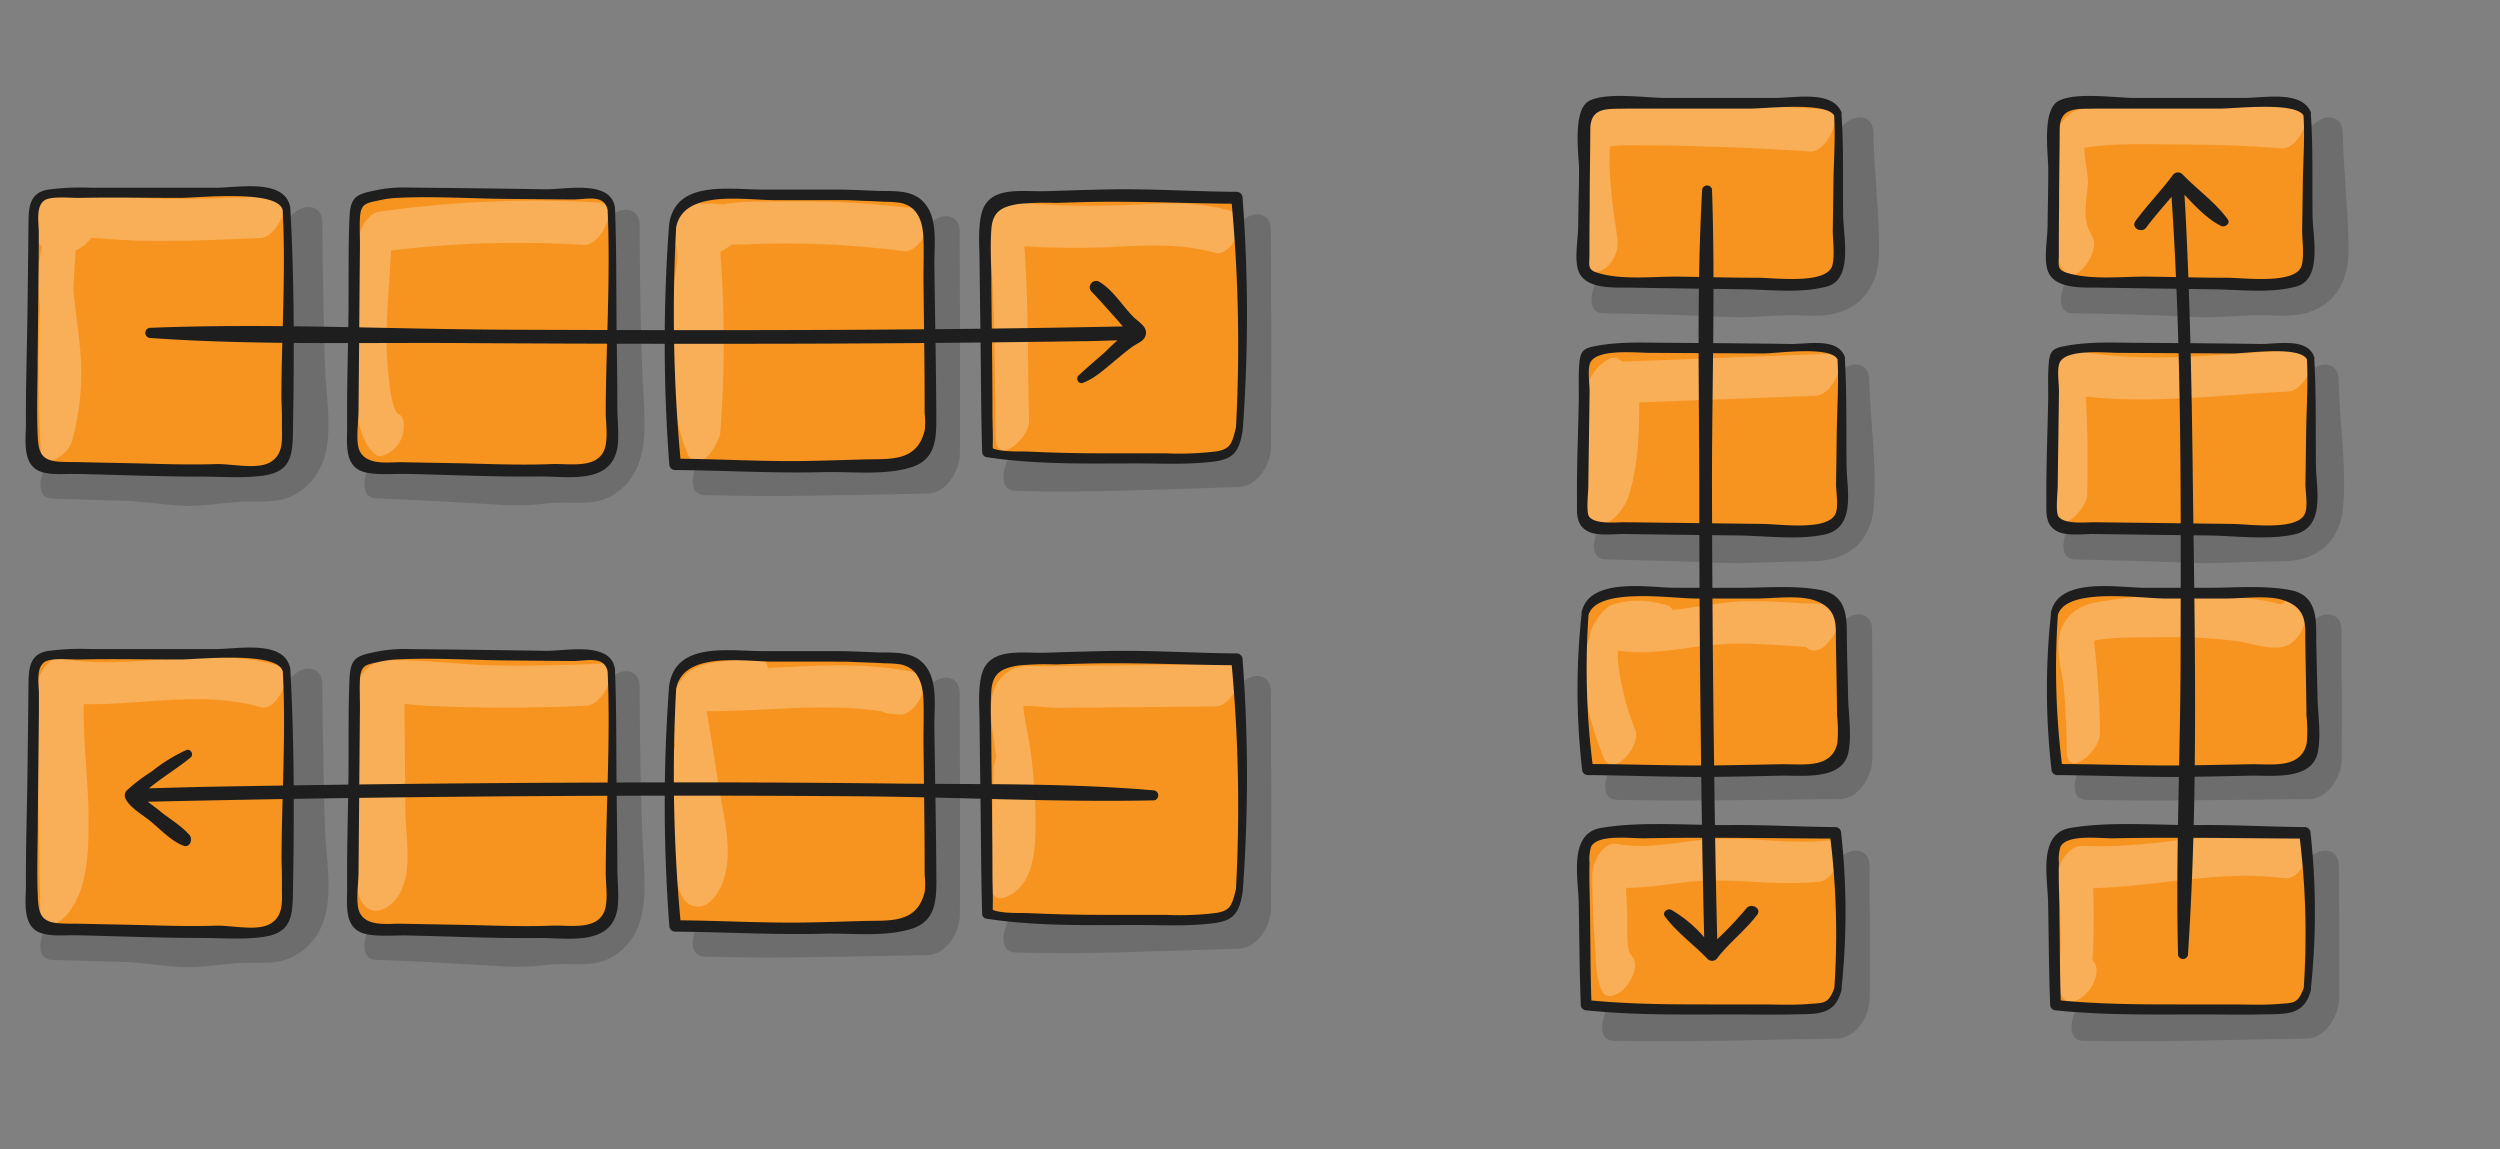 <svg xmlns="http://www.w3.org/2000/svg" viewBox="0 0 490 225.27"><rect x="0" y="0" width="490" height="225.27" fill="#808080" stroke="none"/><title>flex-direction</title><g id="bd2e410d-4235-4789-99c2-33cfdc98996e" data-name="Layer 10"><path d="M63.71,72.24c-.29-9.55-.45-19.12-.54-28.66,0-2.65-2.18-3.64-4.41-2.55-2.5,1.22-4.27,4.64-4.25,7.35.07,7.12.3,14.24.44,21.36.07,3.66.06,7.3.3,11,.15,2.15.48,4.57.48,6.89-2.53.18-7.23-.19-8.45-.08a47.68,47.68,0,0,1-10.41.18c-7.45-1-15-.82-22.53-1-4.67-.15-9.32,10.82-4.13,11,4.65.15,9.3.27,13.94.41,4.05.11,8,.87,12.07,1,4.36.13,8.69-.9,13.07-.84,4,0,6.9.1,10.21-2.53C66.53,90.07,64,80,63.71,72.24Z" opacity="0.15"/><polygon points="56.15 39.9 53.75 38 9.49 37.79 7.06 39.57 6.41 88.31 9.47 91.61 53.1 91.75 56.18 88.57 56.15 39.9" fill="#f7941f"/><path d="M126,75c-.49-10.27-.56-20.62-.64-30.9,0-2.65-2.18-3.64-4.41-2.55-2.5,1.23-4.26,4.64-4.24,7.35,0,7,.3,13.95.43,20.93.07,3.63.06,7.25.26,10.88.11,2.16.39,4.52.41,6.82-2.56.19-7.22.16-8.27.28a48.32,48.32,0,0,1-9.08,0c-7.54-.52-15.06-.86-22.62-1.14-4.67-.18-9.33,10.78-4.13,11,8.2.31,16.36.81,24.55,1.27a52,52,0,0,0,9.25-.3c3.81-.46,8.44.6,11.93-1.23C127.9,92.92,126.33,83,126,75Z" opacity="0.15"/><path d="M120,40.9,117.69,38s-42.91-.24-44.33.19a5.11,5.11,0,0,0-3.87,4.44L69.32,88.3l2.87,3.31,45,.14,2.61-4.18Z" fill="#f7941f"/><path d="M188.09,45.35c0-2.65-2.18-3.63-4.41-2.54-2.5,1.22-4.26,4.63-4.24,7.35q.1,17.85.05,35.69c-12.42.24-24.89.56-37.3.18-4.67-.15-9.33,10.81-4.13,11,14.54.46,29.15-.06,43.69-.29,3.73,0,6.37-4.5,6.39-7.89Q188.22,67.09,188.09,45.35Z" opacity="0.15"/><path d="M131.67,44.3c-.09-5,6.25-6.06,6.25-6.06l40,.45L182,43.31V84.62s-.63,6.43-8.25,6.42c-3.22,0-39.92.4-40.81-.27C130.84,89.21,131.7,46.29,131.67,44.3Z" fill="#f7941f"/><path d="M249.09,45c0-2.65-2.18-3.64-4.41-2.55-2.5,1.23-4.26,4.64-4.24,7.35q.09,17.43.05,34.86c-12.45.4-25,.93-37.4.53-4.67-.15-9.32,10.81-4.13,11,14.56.47,29.23-.34,43.78-.73,3.74-.1,6.38-4.47,6.39-7.89Q249.21,66.3,249.09,45Z" opacity="0.15"/><path d="M243.36,78.16c-.15,1.92.19,8.66-3,10.72s-47-.36-47-.36l.16-43.58s-1.81-5.92,6.35-6.09c3.12-.06,42.83,0,42.83,0Z" fill="#f7941f"/><path d="M54.13,38.43c-7.39.31-14.79.63-22.19.53-7-.08-14-1-21-1-3,0-5.35,4.09-4.67,6.8a7,7,0,0,0,2,3.6,23.4,23.4,0,0,0-.79,5.2,58.43,58.43,0,0,0,.36,6.72q-.58,13.91.14,27.8c.24,4.67,5.37,1,6.1-1.53A49.94,49.94,0,0,0,15.55,67c-.34-3.35-.84-6.67-1.15-10q.15-4,.43-7.92A9.17,9.17,0,0,0,16,48.44a7.05,7.05,0,0,0,1.85-1.83c3.66.26,7.32.54,11,.59,7.4.09,14.79-.22,22.19-.54C54.54,46.52,57.9,38.27,54.13,38.43Z" fill="#fff" opacity="0.25"/><path d="M117.54,39.72a214.47,214.47,0,0,0-43.27,1.79c-2.34.34-4,3.79-4,5.85.1,7.84-1.08,15.62-1,23.45.06,4.88.06,15.07,4.38,18.3,1,.74,2.37-.2,3.14-.76l.25-.19c2.41-1.78,2.87-6.55.83-7.13-1.29-1.59-1.62-6.72-1.82-8.4a66.11,66.11,0,0,1-.21-9.95c.19-4.53.6-9,.8-13.58A207.41,207.41,0,0,1,114.45,48C117.94,48.16,121.48,40,117.54,39.72Z" fill="#fff" opacity="0.25"/><path d="M180.22,41l-1.85-.31a2.15,2.15,0,0,0-.67,0,178.64,178.64,0,0,0-23.81-1.19c-3.63.08-8.11-.21-12.12.56a45.76,45.76,0,0,0-5.25-.16c-3.08.1-6,4.76-4.34,7.52,1.49,2.47-.32,7.81-.5,10.62-.25,3.89-.16,7.78,0,11.66.23,6.61.45,13.23,3.16,19.36,2,4.53,6.2-2.16,6.37-4.48.53-7.53.76-15.07.58-22.62-.08-3.6-.22-7.22-.51-10.81,0-.57-.06-1.19-.12-1.79a18.11,18.11,0,0,0,2.3-1.44c.89,0,1.75,0,2.48,0,3.58-.17,7.17-.23,10.75-.18a181.79,181.79,0,0,1,20.46,1.5C180.53,49.68,184.25,41.67,180.22,41Z" fill="#fff" opacity="0.25"/><path d="M241.26,41.33c-6.87-1.95-13.78-1.47-20.82-1.12a186.5,186.5,0,0,1-21.92-.52c-2.6-.17-5.05,3.57-4.79,5.92,1.5,13.54,1.12,26.89,1.48,40.45.15,5.3,6.59-.16,6.49-3.6-.31-11.47-.09-22.79-.92-34.2a157.65,157.65,0,0,0,16.56.18c7.06-.35,13.95-.83,20.83,1.13C241.42,50.49,245.26,42.47,241.26,41.33Z" fill="#fff" opacity="0.25"/><path d="M183.13,51.59c0-4.07.8-9.42-2.53-12.4-2.36-2.11-6.09-1.67-9-1.79-2.58-.11-5.15-.24-7.74-.24-4.74,0-9.49,0-14.24,0-6.85,0-17.47-2-18.51,7.13a.64.64,0,0,0,0,.2A314.2,314.2,0,0,0,131.18,91a1.16,1.16,0,0,0,1.13,1.13c9.68.07,19.29.66,29,.41,5.55-.15,11.91.69,17.21-.93,4.65-1.41,5-5.16,5-9.38C183.49,72,183.25,61.81,183.13,51.59Zm-1.87,32.65c-1.48,6.43-6.92,5.66-12,5.81-3.43.1-6.86.21-10.29.28-8.58.19-17.07-.33-25.6-.42a312.46,312.46,0,0,1-.84-45.37s0,0,0,0c1.45-7.42,13.18-5.34,19-5.32l12.25,0c1.32,0,2.62,0,3.94.08,1.9.08,3.8.14,5.7.25a20.41,20.41,0,0,1,3.13.22c3.53.78,4.34,3.94,4.45,7.08.09,2.65,0,5.34,0,8,.09,8.72.24,17.43.23,26.15A15.25,15.25,0,0,1,181.26,84.24Z" fill="#1e1e1e"/><path d="M243.6,83.92a305.67,305.67,0,0,0-.06-45.19,1.16,1.16,0,0,0-1.13-1.13c-8.5-.06-17-.65-25.51-.47-4,.09-8,.22-12,.34-4.65.15-11.23-1.19-12.55,4.51-.68,2.9-.39,6.05-.36,9q.08,7.55.19,15.08c.1,7.51.1,15,.32,22.52a1.05,1.05,0,0,0,.76,1c9.74,1.51,19.59,1.26,29.42,1.25,4.18,0,8.44.2,12.61-.11,5.51-.4,7.52-.86,8.3-6.62a1,1,0,0,0,0-.18Zm-5.19,4.55a59.87,59.87,0,0,1-10,.38c-4.13,0-8.26,0-12.39,0-4.76,0-9.48-.11-14.24-.33-2-.09-5.19.13-7.18-.63-.05-.57,0-1.15,0-1.72,0-1.69-.07-3.39-.08-5.08,0-8.48-.15-17-.22-25.45,0-3.52-.24-7.14,0-10.66s2-4.46,5.3-5a54.83,54.83,0,0,1,7.26-.21l5.56-.16c9.71-.24,19.34.24,29,.32a302.64,302.64,0,0,1,.83,43.83s0,0,0,0C241.48,86.9,241.22,88,238.41,88.47Z" fill="#1e1e1e"/><path d="M121,79.69c0-5.18-.09-10.36-.15-15.54-.08-7.74,0-15.52-.31-23.25h0a1.2,1.2,0,0,0,0-.19c-.81-5.56-9.58-3.54-13.64-3.61q-13.2-.21-26.4-.33a28.56,28.56,0,0,0-6.19.39c-4.27.87-5.63,1.09-5.81,5.48-.27,6.3-.12,12.65-.2,18.95-.08,7.29-.33,14.6-.26,21.9,0,3.61-.66,8.19,3.72,9.13,2.5.53,5.42.22,8,.27,8.59.18,17.22.6,25.81.5,5.67-.07,14.3,1.73,15.47-5.85C121.36,85,121,82.2,121,79.69Zm-2.27,7.46c-.92,5-6.83,3.66-10.66,3.81-5.8.23-11.65,0-17.47-.15l-12.07-.22c-2.46,0-6.76.67-8.07-2.29-.79-1.79-.2-5.54-.19-7.7l.09-10.23q.09-11.1.19-22.18c0-1.83-.09-3.73,0-5.56.19-2.76,1.17-2.8,3.75-3.36a19.81,19.81,0,0,1,3.23-.47c7.32-.39,14.81.13,22.13.19l12.6.11c2.76,0,6.12-1.1,6.83,2,0,0,0,0,0,0,.6,13.17-.32,26.52-.37,39.71C118.75,82.83,119.09,85.18,118.72,87.15Z" fill="#1e1e1e"/><path d="M56.91,41a.75.75,0,0,0,0-.26c-1-5.87-10.2-3.93-14.77-3.94l-24.25,0a47.71,47.71,0,0,0-8.62.39c-3.68.69-3.66,3.79-3.69,7q-.09,8.72-.2,17.44c-.1,7.16-.34,14.34-.3,21.51,0,2.79-.67,7.09,2,8.87,2,1.28,5.66.83,7.94.88,8.11.18,16.24.52,24.36.53,3.93,0,8.12.33,12-.17,5.82-.75,6-4.06,6.05-9.4C57.67,69.6,57.7,55.15,56.91,41ZM55.25,83.53c0,2.53.42,5.59-2.4,7.13-2.59,1.41-7.56.21-10.49.3-5.75.19-11.52-.06-17.27-.18l-10-.21c-1.12,0-2.24,0-3.35-.07C8,90.3,7.52,88.64,7.38,85.17c-.21-4.92,0-9.87,0-14.8q.11-10.67.22-21.32c0-1.2,0-2.4,0-3.6,0-1.81-.62-5,1.12-6.18,1.31-.88,5.16-.45,6.75-.48,6.6-.14,13.21,0,19.81,0,3.5,0,19.06-1.72,20.12,2.35l0,0c.66,12.26-.23,24.75-.25,37C55.24,79.94,55.28,81.74,55.25,83.53Z" fill="#1e1e1e"/><path d="M63.71,162.7c-.29-9.54-.45-19.11-.54-28.66,0-2.65-2.18-3.64-4.41-2.55-2.5,1.23-4.27,4.64-4.25,7.35.07,7.13.3,14.24.44,21.37.07,3.65.06,7.3.3,10.94.15,2.16.48,4.57.48,6.89-2.53.19-7.23-.19-8.45-.08a46.47,46.47,0,0,1-10.41.18c-7.45-1-15-.81-22.53-1-4.67-.14-9.32,10.82-4.13,11l13.94.4c4.05.12,8,.87,12.07,1,4.36.14,8.69-.9,13.07-.84,4,.05,6.9.1,10.21-2.53C66.53,180.53,64,170.45,63.71,162.7Z" opacity="0.15"/><path d="M56.15,130.94c-.09-1-3.66-3.09-4.3-3.11-1.82-.08-39.84.11-41.58.18a9.71,9.71,0,0,0-3.71,2.1c-.53,1.11-.23,46.67-.15,48.24,0,.7,2.56,3.76,4.06,3.8,1.78.06,40.78.52,42.35.07s3.31-3.33,3.36-4.61S56.24,132,56.15,130.94Z" fill="#f7941f"/><path d="M126,165.44c-.49-10.27-.56-20.62-.64-30.9,0-2.65-2.18-3.64-4.41-2.55-2.5,1.23-4.26,4.64-4.24,7.35,0,7,.3,13.95.43,20.93.07,3.63.06,7.26.26,10.88.11,2.16.39,4.52.41,6.82-2.56.19-7.22.16-8.27.29a49.18,49.18,0,0,1-9.08,0c-7.54-.52-15.06-.86-22.62-1.14-4.67-.18-9.33,10.78-4.13,11,8.2.3,16.36.8,24.55,1.26a51.05,51.05,0,0,0,9.25-.29c3.81-.47,8.44.59,11.93-1.23C127.9,183.38,126.33,173.44,126,165.44Z" opacity="0.15"/><path d="M119.73,131.36c-.41-2.59-3.11-3.09-3.65-3.12-1.54-.08-40.16-.55-43.48.68s-3.15,3.46-3.13,4.66c0,.78-.21,43.62-.15,45.19,0,.7,1.68,2.71,2.05,3.3.69,1.07,44.34.53,45.78.14.52-.14,2.57-2.9,2.61-4.18S119.89,132.37,119.73,131.36Z" fill="#f7941f"/><path d="M188.09,135.81c0-2.64-2.18-3.63-4.41-2.54-2.5,1.22-4.26,4.63-4.24,7.35q.1,17.85.05,35.69c-12.42.24-24.89.56-37.3.18-4.67-.15-9.33,10.81-4.13,11,14.54.45,29.15-.07,43.69-.29,3.73-.06,6.37-4.51,6.39-7.89Q188.22,157.54,188.09,135.81Z" opacity="0.15"/><path d="M131.67,134.76c.91-4.83,6.62-6,7.78-6.06,3.28-.15,37.23-.21,38.37.49a19.9,19.9,0,0,1,3.87,4.44c1,2.16.44,38.41.31,41.45-.06,1.36-1.71,4.12-2.51,5.27-1.46,2.09-46.16,1.55-47.05.89C130.34,179.67,131.3,136.71,131.67,134.76Z" fill="#f7941f"/><path d="M249.09,135.48c0-2.65-2.18-3.64-4.41-2.55-2.5,1.23-4.26,4.64-4.24,7.35q.09,17.43.05,34.86c-12.45.4-25,.93-37.4.53-4.67-.15-9.32,10.82-4.13,11,14.56.47,29.23-.34,43.78-.73,3.74-.1,6.38-4.47,6.39-7.89Q249.21,156.76,249.09,135.48Z" opacity="0.15"/><path d="M243.1,174.38a7.94,7.94,0,0,1-3.65,5.46c-.45.24-44.87,1.53-45.63-1.35-.58-2.21-.47-40.15-.34-43.09.06-1.32-2-6.39,8-6.21,3.11.06,39.86-.39,40.72.25C244.21,131,243.1,174.38,243.1,174.38Z" fill="#f7941f"/><path d="M241.43,130.22l-24.14.23-12.55.13c-2.52,0-5.18-.38-7.32,1.18-4.78,3.51-2.95,10.25-2.36,15.12.06.56.13,1.12.2,1.67a7.27,7.27,0,0,0-.51,2.37q-.31,11.42-.57,22.83c0,1.32,1,2.72,2.48,2.24,6.37-2.1,6.29-10.09,6.31-15.67a110.63,110.63,0,0,0-1-13.25c-.3-2.55-1.18-5.78-1.39-8.72,2.31,0,5.79.42,6.82.4l10.62-.1,20.27-.2C241.84,138.41,245.26,130.18,241.43,130.22Z" fill="#fff" opacity="0.25"/><path d="M179.34,131.81c-9.55-2.09-19.2-1.33-28.85-.89a1.72,1.72,0,0,0-1.71-1.69,25.22,25.22,0,0,0-6.3.35c-2.71.18-5.42.62-7.37,2.1-2.69,2-3.75,5.64-3.54,8.88a52.7,52.7,0,0,0,.74,5.67,7.31,7.31,0,0,0-.68,2.75,131.35,131.35,0,0,0,.63,18.71c.34,3.21.05,9.85,4.51,10,1.72.06,3.06-1.43,3.89-2.76,3.84-6.23,1.06-15,.06-21.76q-1-6.6-2.12-13.16c0-.21-.07-.41-.11-.62,11.53.06,23.07-1.71,34.5.07a1.92,1.92,0,0,0,1,.37l2.26.22C179.6,140.37,183.42,132.7,179.34,131.81Z" fill="#fff" opacity="0.25"/><path d="M118.1,130.07c-7,.32-14,.45-21.06.35s-14.11-1.2-21.05-1c-4.14.12-6.36,3.71-6.67,7.55-.55,6.75,0,13.79.08,20.57,0,5.59-1.09,13.24,1.16,18.54,1.76,4.14,5.81,2.42,7.72-.82,2.66-4.55,1.2-11.55,1.16-16.55q-.07-10.38-.16-20.76c1.41.15,2.81.31,4.13.38q5.27.24,10.53.33c7,.11,14,0,21.07-.35C118.5,138.14,121.87,129.9,118.1,130.07Z" fill="#fff" opacity="0.25"/><path d="M54.19,130.38c-13.89-4-28.19,1.2-42.25-1.27-2.72-.47-4.82,3.78-4.79,5.92q.38,22,.76,44.05c.06,3.48,3.39,2.15,4.9.53,4.36-4.67,4.56-12.71,4.55-18.76,0-7.63-1.1-15.19-.95-22.83,11.6.22,23.28-2.7,34.69.59C54.34,139.54,58.19,131.53,54.19,130.38Z" fill="#fff" opacity="0.25"/><path d="M56.91,131.43a.82.82,0,0,0,0-.27c-1-5.87-10.2-3.93-14.77-3.94q-12.12,0-24.25,0a47.71,47.71,0,0,0-8.62.39c-3.68.68-3.66,3.78-3.69,7q-.09,8.72-.2,17.44c-.1,7.17-.34,14.35-.3,21.51,0,2.79-.67,7.09,2,8.87,2,1.28,5.66.83,7.94.88,8.11.19,16.24.52,24.36.53,3.93,0,8.12.34,12-.17,5.82-.75,6-4.06,6.05-9.39C57.67,160.06,57.7,145.61,56.91,131.43ZM55.25,174c0,2.53.42,5.59-2.4,7.13-2.59,1.41-7.56.21-10.49.3-5.75.19-11.52-.06-17.27-.18l-10-.21c-1.12,0-2.24,0-3.35-.07-3.71-.19-4.19-1.86-4.33-5.32-.21-4.93,0-9.88,0-14.81q.11-10.67.22-21.32c0-1.2,0-2.4,0-3.6,0-1.81-.62-5,1.12-6.18,1.31-.88,5.16-.44,6.75-.48,6.6-.14,13.21,0,19.81,0,3.5,0,19.06-1.72,20.12,2.35l0,0c.66,12.26-.23,24.75-.25,37C55.24,170.41,55.28,172.2,55.25,174Z" fill="#1e1e1e"/><path d="M121,170.16c0-5.19-.09-10.37-.15-15.55-.08-7.74,0-15.52-.31-23.25h0a1.2,1.2,0,0,0,0-.19c-.81-5.56-9.58-3.54-13.64-3.61q-13.2-.21-26.4-.33a28.56,28.56,0,0,0-6.19.4c-4.27.86-5.63,1.09-5.81,5.47-.27,6.3-.12,12.65-.2,18.95-.08,7.29-.33,14.6-.26,21.9,0,3.61-.66,8.19,3.72,9.13,2.5.54,5.42.22,8,.27,8.59.18,17.22.6,25.81.5,5.67-.07,14.3,1.73,15.47-5.85C121.36,175.5,121,172.66,121,170.16Zm-2.27,7.45c-.92,5-6.83,3.66-10.66,3.82-5.8.23-11.65-.05-17.47-.16l-12.07-.22c-2.46-.05-6.76.67-8.07-2.28-.79-1.79-.2-5.54-.19-7.71l.09-10.23q.09-11.09.19-22.18c0-1.83-.09-3.73,0-5.56.19-2.76,1.17-2.8,3.75-3.36a21,21,0,0,1,3.23-.47c7.32-.39,14.81.13,22.13.19l12.6.11c2.76,0,6.12-1.09,6.83,2v0c.6,13.18-.32,26.52-.37,39.71C118.75,173.29,119.09,175.65,118.72,177.61Z" fill="#1e1e1e"/><path d="M183.13,142.05c0-4.07.8-9.42-2.53-12.39-2.36-2.12-6.09-1.68-9-1.8-2.58-.11-5.15-.24-7.74-.24-4.74,0-9.49,0-14.24,0-6.85,0-17.47-2-18.51,7.12a.6.6,0,0,0,0,.2,314.2,314.2,0,0,0,.08,46.53,1.15,1.15,0,0,0,1.13,1.13c9.68.07,19.29.66,29,.41,5.55-.15,11.91.69,17.21-.92,4.65-1.42,5-5.17,5-9.39C183.49,162.5,183.25,152.27,183.13,142.05Zm-1.87,32.65c-1.48,6.43-6.92,5.66-12,5.81-3.43.1-6.86.21-10.29.28-8.58.19-17.07-.33-25.6-.41a312.62,312.62,0,0,1-.84-45.38s0,0,0,0c1.45-7.42,13.18-5.34,19-5.32l12.25,0c1.32,0,2.62,0,3.94.09,1.9.07,3.8.13,5.7.24a20.41,20.41,0,0,1,3.13.22c3.53.78,4.34,3.94,4.45,7.08.09,2.66,0,5.34,0,8,.09,8.72.24,17.43.23,26.15A15.25,15.25,0,0,1,181.26,174.7Z" fill="#1e1e1e"/><path d="M243.6,174.38a305.53,305.53,0,0,0-.06-45.18,1.15,1.15,0,0,0-1.13-1.13c-8.5-.06-17-.65-25.51-.47-4,.08-8,.21-12,.33-4.65.15-11.23-1.19-12.55,4.51-.68,2.91-.39,6.06-.36,9q.08,7.55.19,15.08c.1,7.51.1,15,.32,22.53a1,1,0,0,0,.76,1c9.74,1.51,19.59,1.26,29.42,1.25,4.18,0,8.44.21,12.61-.1,5.51-.41,7.52-.87,8.3-6.63a1.09,1.09,0,0,0,0-.18Zm-5.19,4.55a58.83,58.83,0,0,1-10,.38c-4.13,0-8.26,0-12.39,0-4.76,0-9.48-.11-14.24-.33-2-.09-5.19.13-7.18-.63-.05-.56,0-1.15,0-1.71,0-1.7-.07-3.39-.08-5.09,0-8.48-.15-17-.22-25.44,0-3.53-.24-7.14,0-10.67s2-4.46,5.3-5a53.18,53.18,0,0,1,7.26-.21c1.85-.06,3.71-.12,5.56-.16,9.71-.25,19.34.23,29,.31a302.64,302.64,0,0,1,.83,43.83s0,0,0,.05C241.48,177.36,241.22,178.48,238.41,178.93Z" fill="#1e1e1e"/><path d="M222.18,62.14c-2.25-2.24-4-5.32-6.76-6.93a1.24,1.24,0,0,0-1.49,1.94c1.84,1.89,3.53,3.87,5.3,5.83.21.24.51.62.84,1-40.15.83-80.36.8-120.52.64-23.29-.09-46.8-1.3-70.07-.37a1,1,0,0,0,0,2c20.68,1.45,41.68.84,62.4,1q26.25.16,52.5.13,33.69,0,67.4-.5c2.11,0,4.85-.11,7.26-.18-1,.85-2,1.89-2.85,2.66-1.62,1.41-3.25,2.81-4.81,4.26-.6.56,0,1.74.84,1.43,2.23-.84,3.92-2.39,5.76-3.9,1.31-1.08,2.59-2.21,4-3.21.7-.51,2-1,2.4-1.82C225.34,64.26,223.26,63.22,222.18,62.14Z" fill="#1e1e1e"/><path d="M226.24,154.92c-17.07-1.48-34.43-1.15-51.55-1.35q-26.3-.3-52.61-.2-40.15.1-80.29.82c-3.92.07-8.62.21-12.59.32,2.6-2.16,5.71-4,8.19-6.07.63-.54,0-1.75-.84-1.44a31.92,31.92,0,0,0-6.86,4.24,34.26,34.26,0,0,0-4.85,3.69,1.42,1.42,0,0,0-.21,1.65c.75,1.65,3.41,3.19,4.74,4.28,2,1.62,4.18,4,6.58,4.89,1.26.49,1.91-1.22,1.2-2.06-1.54-1.82-4-3.24-5.85-4.76-.56-.47-1.48-1.13-2.34-1.79q69.36-1.57,138.79-1.07c19.47.13,39,1.21,58.49.8A1,1,0,0,0,226.24,154.92Z" fill="#1e1e1e"/><path d="M367.18,26c-.05-2.64-2.16-3.65-4.41-2.55-2.48,1.22-4.29,4.65-4.24,7.35.07,4.35.31,8.7.44,13,.07,2.34.19,4.64.39,7,0,0,0,.08,0,.13-1.8.05-3.7-.2-5.33-.15-3.91.13-7.77.57-11.69.36-8-.45-16-.6-24-.74-4.67-.09-9.29,10.88-4.12,11,8,.14,16,.29,24,.73,3.92.22,7.78-.22,11.69-.35,3-.1,6.18.38,9.15-.2,6.17-1.22,9.17-6,9.23-12.08C368.36,41.75,367.32,33.83,367.18,26Z" opacity="0.15"/><path d="M360.16,22.22c-.09-.66-2.29-1.74-3.32-2.07-.26-.09-43.2-.71-45.35.92s-1.15,30.79-1.07,31.8c0,.45,3.06,2.11,4.56,2.14,1.78,0,43.37-.12,43.87-.34a2.3,2.3,0,0,0,1.34-2.28C360.24,51.58,360.25,22.88,360.16,22.22Z" fill="#f7941f"/><path d="M366.37,74.44c0-2.64-2.16-3.64-4.41-2.54-2.48,1.21-4.28,4.64-4.24,7.34.07,4.27.32,8.53.44,12.8.07,2.33.17,4.63.32,7,0,0,0,.09,0,.13-.9-.07-1.76-.18-2.26-.17-2,.06-4.05.29-6.07.4-2.9.16-5.8,0-8.69-.07-7.55-.31-15.08-.51-22.63-.68-4.67-.11-9.3,10.86-4.12,11,7.11.16,14.22.31,21.33.63,6.43.28,12.7-.25,19.12-.27,6.7,0,11.46-3.51,12.07-10.52C368,91.28,366.5,82.63,366.37,74.44Z" opacity="0.15"/><path d="M360.79,70.17c-.08-.67-3.1-2.39-3.34-2.43-.52-.1-42.72.26-43.26.49a27.61,27.61,0,0,0-3.46,2.5c-.45.73-2.07,30.18.1,31.87s45.52,1.88,45.94,1.65c1-.52,4-2.63,4.05-3.47S360.87,70.84,360.79,70.17Z" fill="#f7941f"/><path d="M366.93,123.42c0-2.65-2.17-3.64-4.41-2.55-2.49,1.22-4.27,4.64-4.24,7.35.07,5.82.08,11.63.07,17.45-12.44.14-24.88.32-37.31.1-4.68-.09-9.3,10.88-4.13,11,14.55.27,29.13,0,43.68-.16,3.75,0,6.37-4.52,6.39-7.89C367,140.26,367,131.84,366.93,123.42Z" opacity="0.15"/><path d="M310.51,120.23c.17-1.3,3.86-3.5,5.72-4.16.46-.17,38.39-.12,39.52.34.87.35,3.51,1.54,3.91,2.12,1,1.41,1.32,26.06,1.18,28-.06.89-1.6,3.2-2.4,4-1.46,1.37-45.27.51-46.16.08-2.09-1-1.74-3.34-1.83-5S310.34,121.52,310.51,120.23Z" fill="#f7941f"/><path d="M366.42,169.7c0-2.65-2.17-3.64-4.41-2.55-2.49,1.23-4.26,4.64-4.24,7.35q.09,9.09.06,18.17c-12.46.25-24.95.57-37.4.33-4.68-.09-9.3,10.88-4.13,11,14.58.28,29.2-.21,43.78-.45,3.74-.06,6.37-4.49,6.39-7.89Q366.53,182.68,366.42,169.7Z" opacity="0.15"/><path d="M360.19,190c-.14,1.3.53,4.85-2.08,7.4-.34.33-45.2.91-46.45-.72-1-1.34-1.09-4.07-1-5.6,0-1-.14-20.83,0-22.82.06-.89-1.82-5.09,8.18-5,3.12,0,38.86-.26,39.73.17,2,1,1.68,3.35,1.76,5S360.19,190,360.19,190Z" fill="#f7941f"/><path d="M357.86,21.45c-7.45-.47-14.9-.82-22.36-1-6.23-.16-14.29-1.49-20.35.32-4.53,1.36-5.61,5.61-5.76,9.85A122.72,122.72,0,0,0,310.76,52c.31,2.19,2.91,1.3,4,.45A6.35,6.35,0,0,0,317,46.66c-.78-5.43-1.88-12.12-1.41-18,.86-.07,1.81-.15,2.21-.16,1.62-.06,3.25,0,4.87,0q5.34,0,10.7.19c7.13.19,14.26.53,21.39,1C358.26,29.9,361.8,21.7,357.86,21.45Z" fill="#fff" opacity="0.25"/><path d="M359,69.33l-41.08,1.55a2.16,2.16,0,0,0-2.85-.35c-5,3-4.57,8.43-4.77,13.64q-.18,5.14-.33,10.27c-.07,2.26-.57,5.24,1.1,7.08,3.28,3.62,7.24-1.38,8.2-4.47,1.77-5.68,2.05-12.17,2-18.18l34.66-1.31C359.42,77.43,362.79,69.18,359,69.33Z" fill="#fff" opacity="0.25"/><path d="M359.94,119.7c-1.67-1.78-4.22-1.32-6.51-1.45-4.07-.22-8.16-.54-12.24-.37-4.41.2-8.93,1.24-13.41,1.66a1.51,1.51,0,0,0-.95-.88l-.71-.2v0l-.19,0a16.63,16.63,0,0,0-10,.1c-1.4.45-4.34,4-4.28,6.26-.13.32-.26.65-.37,1-2.31,7.07.42,16,3,22.6,1.69,4.32,7.48-2.21,6.24-5.36a49.65,49.65,0,0,1-3.38-13.29c-.05-.55-.07-1.49-.08-2.26,5.12.79,10.13,0,15.45-.76a65.49,65.49,0,0,1,12.28-.51l5.49.3c.64,0,2.71.26,3.62.21l.09.09c1.09,1.11,2.61.74,3.68-.26l.31-.3C359.28,125.06,361.62,121.49,359.94,119.7Z" fill="#fff" opacity="0.25"/><path d="M358.23,164.73c-7.19.79-14.34-.57-21.54-.32-6.66.23-13.13,2.21-19.8,1-2.74-.48-4.8,3.78-4.79,5.92,0,4.48.15,8.95.51,13.41.25,3.07,0,7.06,1.55,9.75.82,1.39,2.82.49,3.68-.26l.2-.18c1.5-1.31,3.33-4.55,1.91-6.53l-.12-.16a2.5,2.5,0,0,0-.41-.44c-.77-2.34-.39-6.56-.52-8.65-.09-1.42-.14-2.83-.19-4.25,5.58,0,11.11-1.4,16.75-1.44,7.13-.05,14.11,1,21.25.2C360,172.46,362.89,164.22,358.23,164.73Z" fill="#fff" opacity="0.25"/><path d="M362.23,136.59c-.09-4.31-.23-8.62-.26-12.92,0-3.89-.75-7.16-5-8-5.14-1-10.9-.46-16.17-.46l-12.38,0c-5,0-16.93-2.25-18.43,4.82a.7.7,0,0,0,0,.32,137.87,137.87,0,0,0,.1,30.46,1.14,1.14,0,0,0,1.12,1.11c8.58.06,17.14.46,25.74.34,4.05-.05,8.1-.14,12.16-.23s11.9,1,13.15-4.45C363,144.19,362.29,140,362.23,136.59Zm-2.1,9c-1.06,5.23-6.94,4.12-11.07,4.2s-8.11.16-12.16.22c-8.27.12-16.51-.22-24.76-.26a152.17,152.17,0,0,1-.79-29.25l0,0c1.72-5.43,16-3.21,20.95-3.19,4,0,8.05,0,12.08,0,3.22,0,8.13-.69,11.18.33,4.69,1.57,4.24,4.8,4.28,8,.07,4.87.18,9.75.23,14.62A27.74,27.74,0,0,1,360.13,145.56Z" fill="#1e1e1e"/><path d="M360.86,163.22a1.14,1.14,0,0,0-1.12-1.11c-6.84-.05-13.66-.46-20.53-.4-8.18.08-17.4-.78-25.4.56-6.44,1.08-4.46,9.84-4.38,14.67.13,6.69.14,13.4.41,20.08a1.09,1.09,0,0,0,1.05,1c9.53,1,19.11.82,28.68.81,3.82,0,7.65.08,11.46,0,4.9-.13,8.56.43,9.91-4.8a.74.74,0,0,0,0-.36A141.72,141.72,0,0,0,360.86,163.22Zm-6.52,33.57c-2.8.22-5.63.1-8.43.08-3.23,0-6.46,0-9.69,0-8.11,0-16.22,0-24.31-.78-.19-5.48-.17-11-.26-16.46,0-3.51-.21-7-.1-10.55a8,8,0,0,1,.31-3.13c1.31-2.51,7.85-1.59,10.39-1.64,12.19-.24,24.34,0,36.51.05a155.88,155.88,0,0,1,.77,29.29l0,0C358.35,196.84,357.52,196.54,354.34,196.79Z" fill="#1e1e1e"/><path d="M361.26,42.27c-.09-6.58.12-13.25-.33-19.82a.58.58,0,0,0,0-.41c-1.75-4.41-9.17-2.83-13.15-2.84q-10.62,0-21.23,0c-3.93,0-11.55-1.19-15,.54s-2.05,10.52-2.09,13.67c0,3.58-.09,7.15-.13,10.73,0,2.54-.73,6.1-.08,8.57,1.1,4.13,7.15,3.62,10.54,3.67q10.95.18,21.9.32c5.28.06,11.32.85,16.43-.56S361.31,46.36,361.26,42.27ZM359.14,52c-1,3.82-11.25,2.45-14.61,2.44-5.14,0-10.29-.15-15.43-.22-4.94-.06-10.74.69-15.52-.61-2.54-.69-2.05-1.34-2.05-3.74q0-4.81.05-9.63c0-5,.1-9.89.12-14.84,0-4.57,3.48-4,7-4.11,1.25,0,2.51,0,3.76,0l20.51,0c3.18,0,14.87-1.39,16.52,1.34.27,4.38-.08,8.9-.14,13.28q-.06,4.62-.13,9.23C359.22,47.14,359.65,49.93,359.14,52Z" fill="#1e1e1e"/><path d="M361.93,91.39c-.09-7,.07-14-.33-21a.66.66,0,0,0,0-.37c-1.3-3.94-7.35-2.55-10.6-2.6-7.88-.12-15.76-.17-23.64-.23-4.75,0-9.41-.29-14.11.54-2.76.49-3.48.78-3.71,3.63-.19,2.27-.06,4.64-.1,6.92-.11,6.57-.41,13.17-.35,19.75,0,2.64-.27,5,2.35,6.22,1.83.83,5.06.39,7,.42q11.1.15,22.19.28c5.3.06,11.87.94,17-.19C363.81,103.38,362,96.05,361.93,91.39Zm-2.13,9.2c-1.35,3.52-10.76,2.15-14.2,2.1l-18.45-.23-8.67-.1c-1.69,0-5.8.45-7-1.09-.63-.83-.18-4.7-.17-5.94q.06-4.83.13-9.65l.12-9c0-1.38-.39-4.06.05-5.39,1-3,8.78-2.15,11.84-2.13l22.15.12c2.67,0,13.14-1.56,14.56,1.16.25,4.78-.09,9.67-.16,14.45q-.06,5-.14,10C359.87,96.46,360.36,99.15,359.8,100.59Z" fill="#1e1e1e"/><path d="M342.26,178.09a73.66,73.66,0,0,1-5.68,6c-.36-13.85-.54-27.71-.71-41.57q-.27-23.14-.32-46.31c-.05-19.68.69-39.47,0-59.14a1,1,0,0,0-1.92,0c-1.12,19.64-.57,39.48-.57,59.14q0,23.16.27,46.31c.15,13.73.34,27.46.69,41.18a25.49,25.49,0,0,0-6.42-5.36c-.76-.38-1.89.46-1.28,1.28,2.29,3.11,5.71,5.56,8.39,8.36a1.24,1.24,0,0,0,1.92-.25c2.33-3,5.46-5.38,7.78-8.44C345.36,178.07,343.21,176.83,342.26,178.09Z" fill="#1e1e1e"/><path d="M459.18,26c-.05-2.64-2.16-3.65-4.41-2.55-2.48,1.22-4.29,4.65-4.24,7.35.07,4.35.31,8.7.44,13,.07,2.34.19,4.64.39,7,0,0,0,.08,0,.13-1.8.05-3.7-.2-5.33-.15-3.91.13-7.77.57-11.69.36-8-.45-16-.6-24-.74-4.67-.09-9.29,10.88-4.12,11,8,.14,16,.29,24,.73,3.92.22,7.78-.22,11.69-.35,3-.1,6.18.38,9.15-.2,6.17-1.22,9.17-6,9.23-12.08C460.36,41.75,459.32,33.83,459.18,26Z" opacity="0.15"/><path d="M452.16,22.22c-.09-.66-2.12-1.83-2.4-1.88-.62-.09-41.74-.06-43.48,0-.75,0-3.72,2.56-3.69,3.33,0,.51-.09,30.15.35,30.53.81.7,44.49,1.17,46.18.92.61-.09,3-1.88,3.07-2.71S452.25,22.88,452.16,22.22Z" fill="#f7941f"/><path d="M458.37,74.44c0-2.64-2.16-3.64-4.41-2.54-2.48,1.21-4.28,4.64-4.24,7.34.07,4.27.32,8.53.44,12.8.07,2.33.17,4.63.32,7,0,0,0,.09,0,.13-.9-.07-1.76-.18-2.26-.17-2,.06-4.05.29-6.07.4-2.9.16-5.8,0-8.69-.07-7.55-.31-15.08-.51-22.63-.68-4.67-.11-9.3,10.86-4.12,11,7.11.16,14.22.31,21.33.63,6.43.28,12.7-.25,19.12-.27,6.7,0,11.46-3.51,12.07-10.52C460,91.28,458.5,82.63,458.37,74.44Z" opacity="0.15"/><path d="M452.79,70.17c-.08-.67-1.79-1.86-2-1.9-.52-.1-44.21-.16-44.21-.16-1.48,0-4,2.73-4,3.51,0,.51-.21,28.62-.14,29.65,0,.46,2.6,2.14,3.87,2.16,1.51,0,41.55,1,42,.79,1-.53,4.55-2.6,4.59-3.44S452.87,70.84,452.79,70.17Z" fill="#f7941f"/><path d="M458.93,123.42c0-2.65-2.17-3.64-4.41-2.55-2.49,1.22-4.27,4.64-4.24,7.35.07,5.82.08,11.63.07,17.45-12.44.14-24.88.32-37.31.1-4.68-.09-9.3,10.88-4.13,11,14.55.27,29.13,0,43.68-.16,3.75,0,6.37-4.52,6.39-7.89C459,140.26,459,131.84,458.93,123.42Z" opacity="0.15"/><path d="M402.51,120.23c.17-1.3,3.83-3.61,4.35-3.69,1.11-.18,41.8,0,42.93.5.88.35,2.45,2.81,2.85,3.39,1,1.41.34,24.16.2,26.14-.06.89-1.68,2.69-2.48,3.44-1.46,1.36-45.19,1-46.08.59-2.09-1-1.74-3.34-1.83-5S402.34,121.52,402.51,120.23Z" fill="#f7941f"/><path d="M458.42,169.7c0-2.65-2.17-3.64-4.41-2.55-2.49,1.23-4.26,4.64-4.24,7.35q.09,9.09.06,18.17c-12.46.25-24.95.57-37.4.33-4.68-.09-9.3,10.88-4.13,11,14.58.28,29.2-.21,43.78-.45,3.74-.06,6.37-4.49,6.39-7.89Q458.53,182.68,458.42,169.7Z" opacity="0.15"/><path d="M450.55,197.19c-.37.29-46.47,2-47.73-.27-.83-1.48,0-29.47,0-29.47s.19-4.33,3.87-4.27c3.12,0,43-.19,43.83.23C454.14,165.16,453.73,194.67,450.55,197.19Z" fill="#f7941f"/><path d="M450.3,20.86c-7.79-.61-15.6-.89-23.41-.75-3.9.07-7.81.24-11.7.51-2.7.19-6.4-.11-8.82,1.29-5.07,2.95-3.72,9.45-3.56,14.18.2,6.09-1.84,11.39,1.66,17,2.07,3.29,7.46-3.81,5.59-6.8C408,43,408.92,39.63,409.23,36c.11-1.31-.65-4.69-.74-7,5.82-1.08,12.56-.66,18.23-.7,6.84,0,13.66.25,20.48.78C450.69,29.37,454.25,21.17,450.3,20.86Z" fill="#fff" opacity="0.25"/><path d="M451.68,68.45c-14.8.77-30.47,3.07-45.14.24-2.57-.5-5,3.8-4.79,5.92a202.1,202.1,0,0,1,.86,25.81c-.07,5.27,6.45-.19,6.49-3.6.08-6.37.11-12.74-.28-19.09,13.08,1.48,26.76-.37,39.77-1C452.08,76.51,455.44,68.26,451.68,68.45Z" fill="#fff" opacity="0.25"/><path d="M451.65,119a2,2,0,0,0-1.58-1.43,4,4,0,0,0-3,.88c-1.21-.25-2.53-.62-3.05-.69-1.54-.23-3.09-.42-4.64-.58q-5.13-.53-10.29-.55a92.62,92.62,0,0,0-18.51,1.48c-4,.81-6.85,3.51-7.12,7.78-.19,3,.87,6.67,1.12,9.75.32,3.91.47,7.83.51,11.76.06,5.29,6.53-.18,6.49-3.6v-1.23a4.78,4.78,0,0,0,0-.57c-.12-5.5-.53-11-1.17-16.4,3.81-.87,8.82-.6,11.89-.69a106.82,106.82,0,0,1,15.89.71c3.22.39,7.92,2.44,10.84.47C451,124.75,452.62,121.4,451.65,119Z" fill="#fff" opacity="0.25"/><path d="M450.89,163.9c-14.31-1.94-28.37,2.65-42.69,1.88-2.66-.14-5,3.53-4.79,5.92.36,4.82.53,9.64.44,14.47-.05,2.75-1.3,7.17.6,9.5,1,1.27,2.62.57,3.68-.27l.39-.31c1.52-1.22,3.32-4.63,1.91-6.53l-.22-.3-.08-.09c.05-.9.1-1.8.13-2.7.08-1.93.11-3.87.11-5.8s-.05-3.73-.12-5.59c12.55-.31,25-3.65,37.55-1.94C451.24,172.61,454.9,164.45,450.89,163.9Z" fill="#fff" opacity="0.25"/><path d="M453.26,42.27c-.09-6.58.12-13.25-.33-19.82a.58.58,0,0,0,0-.41c-1.75-4.41-9.17-2.83-13.15-2.84q-10.62,0-21.23,0c-3.93,0-11.55-1.19-15,.54s-2.05,10.52-2.09,13.67c0,3.58-.09,7.15-.13,10.73,0,2.54-.73,6.1-.08,8.57,1.1,4.13,7.15,3.62,10.54,3.67q10.95.18,21.9.32c5.28.06,11.32.85,16.43-.56S453.31,46.36,453.26,42.27ZM451.14,52c-1,3.82-11.25,2.45-14.61,2.44-5.14,0-10.29-.15-15.43-.22-4.94-.06-10.74.69-15.52-.61-2.54-.69-2.05-1.34-2.05-3.74q0-4.81.05-9.63c0-5,.1-9.89.12-14.84,0-4.57,3.48-4,7-4.11,1.25,0,2.51,0,3.76,0l20.51,0c3.18,0,14.87-1.39,16.52,1.34.27,4.38-.08,8.9-.14,13.28q-.06,4.62-.13,9.23C451.22,47.14,451.65,49.93,451.14,52Z" fill="#1e1e1e"/><path d="M453.93,91.39c-.09-7,.07-14-.33-21a.66.66,0,0,0,0-.37c-1.3-3.94-7.35-2.55-10.6-2.6-7.88-.12-15.76-.17-23.64-.23-4.75,0-9.41-.29-14.11.54-2.76.49-3.48.78-3.71,3.63-.19,2.27-.06,4.64-.1,6.92-.11,6.57-.41,13.17-.35,19.75,0,2.64-.27,5,2.35,6.22,1.83.83,5.06.39,7,.42q11.1.15,22.19.28c5.3.06,11.87.94,17-.19C455.81,103.38,454,96.05,453.93,91.39Zm-2.13,9.2c-1.35,3.52-10.76,2.15-14.2,2.1l-18.45-.23-8.67-.1c-1.69,0-5.8.45-7-1.09-.63-.83-.18-4.7-.17-5.94q.06-4.83.13-9.65l.12-9c0-1.38-.39-4.06.05-5.39,1-3,8.78-2.15,11.84-2.13l22.15.12c2.67,0,13.14-1.56,14.56,1.16.25,4.78-.09,9.67-.16,14.45q-.06,5-.14,10C451.87,96.46,452.36,99.15,451.8,100.59Z" fill="#1e1e1e"/><path d="M454.23,136.59c-.09-4.31-.23-8.62-.26-12.92,0-3.89-.75-7.16-5-8-5.14-1-10.9-.46-16.17-.46l-12.38,0c-5,0-16.93-2.25-18.43,4.82a.7.7,0,0,0,0,.32,137.87,137.87,0,0,0,.1,30.46,1.14,1.14,0,0,0,1.12,1.11c8.58.06,17.14.46,25.74.34,4.05-.05,8.1-.14,12.16-.23s11.9,1,13.15-4.45C455,144.19,454.29,140,454.23,136.59Zm-2.1,9c-1.06,5.23-6.94,4.12-11.07,4.2s-8.11.16-12.16.22c-8.27.12-16.51-.22-24.76-.26a152.17,152.17,0,0,1-.79-29.25l0,0c1.72-5.43,16-3.21,20.95-3.19,4,0,8.05,0,12.08,0,3.22,0,8.13-.69,11.18.33,4.69,1.57,4.24,4.8,4.28,8,.07,4.87.18,9.75.23,14.62A27.74,27.74,0,0,1,452.13,145.56Z" fill="#1e1e1e"/><path d="M452.86,163.22a1.14,1.14,0,0,0-1.12-1.11c-6.84-.05-13.66-.46-20.53-.4-8.18.08-17.4-.78-25.4.56-6.44,1.08-4.46,9.84-4.38,14.67.13,6.69.14,13.4.41,20.08a1.09,1.09,0,0,0,1.05,1c9.53,1,19.11.82,28.68.81,3.82,0,7.65.08,11.46,0,4.9-.13,8.56.43,9.91-4.8a.74.74,0,0,0,0-.36A141.72,141.72,0,0,0,452.86,163.22Zm-6.52,33.57c-2.8.22-5.63.1-8.43.08-3.23,0-6.46,0-9.69,0-8.11,0-16.22,0-24.31-.78-.19-5.48-.17-11-.26-16.46,0-3.51-.21-7-.1-10.55a8,8,0,0,1,.31-3.13c1.31-2.51,7.85-1.59,10.39-1.64,12.19-.24,24.34,0,36.51.05a155.88,155.88,0,0,1,.77,29.29l0,0C450.35,196.84,449.52,196.54,446.34,196.79Z" fill="#1e1e1e"/><path d="M436.64,43c-2.38-3.31-6.07-5.91-8.9-8.86a1.24,1.24,0,0,0-1.92.25c-2.29,3.08-5,5.84-7.27,8.94-.95,1.29,1.2,2.52,2.13,1.25,1.54-2.09,3.27-4,4.94-6,2,29.52,1.83,59.28,1.78,88.84,0,19.92-1,39.91-.5,59.81a1,1,0,0,0,1.93,0c2.12-31.7,1.32-63.91.93-95.68-.19-16-.52-31.93-1.3-47.88-.09-1.84-.19-3.67-.31-5.51,2.18,2.35,4.59,4.86,7.21,6.14C436.11,44.61,437.23,43.78,436.64,43Z" fill="#1e1e1e"/></g></svg>